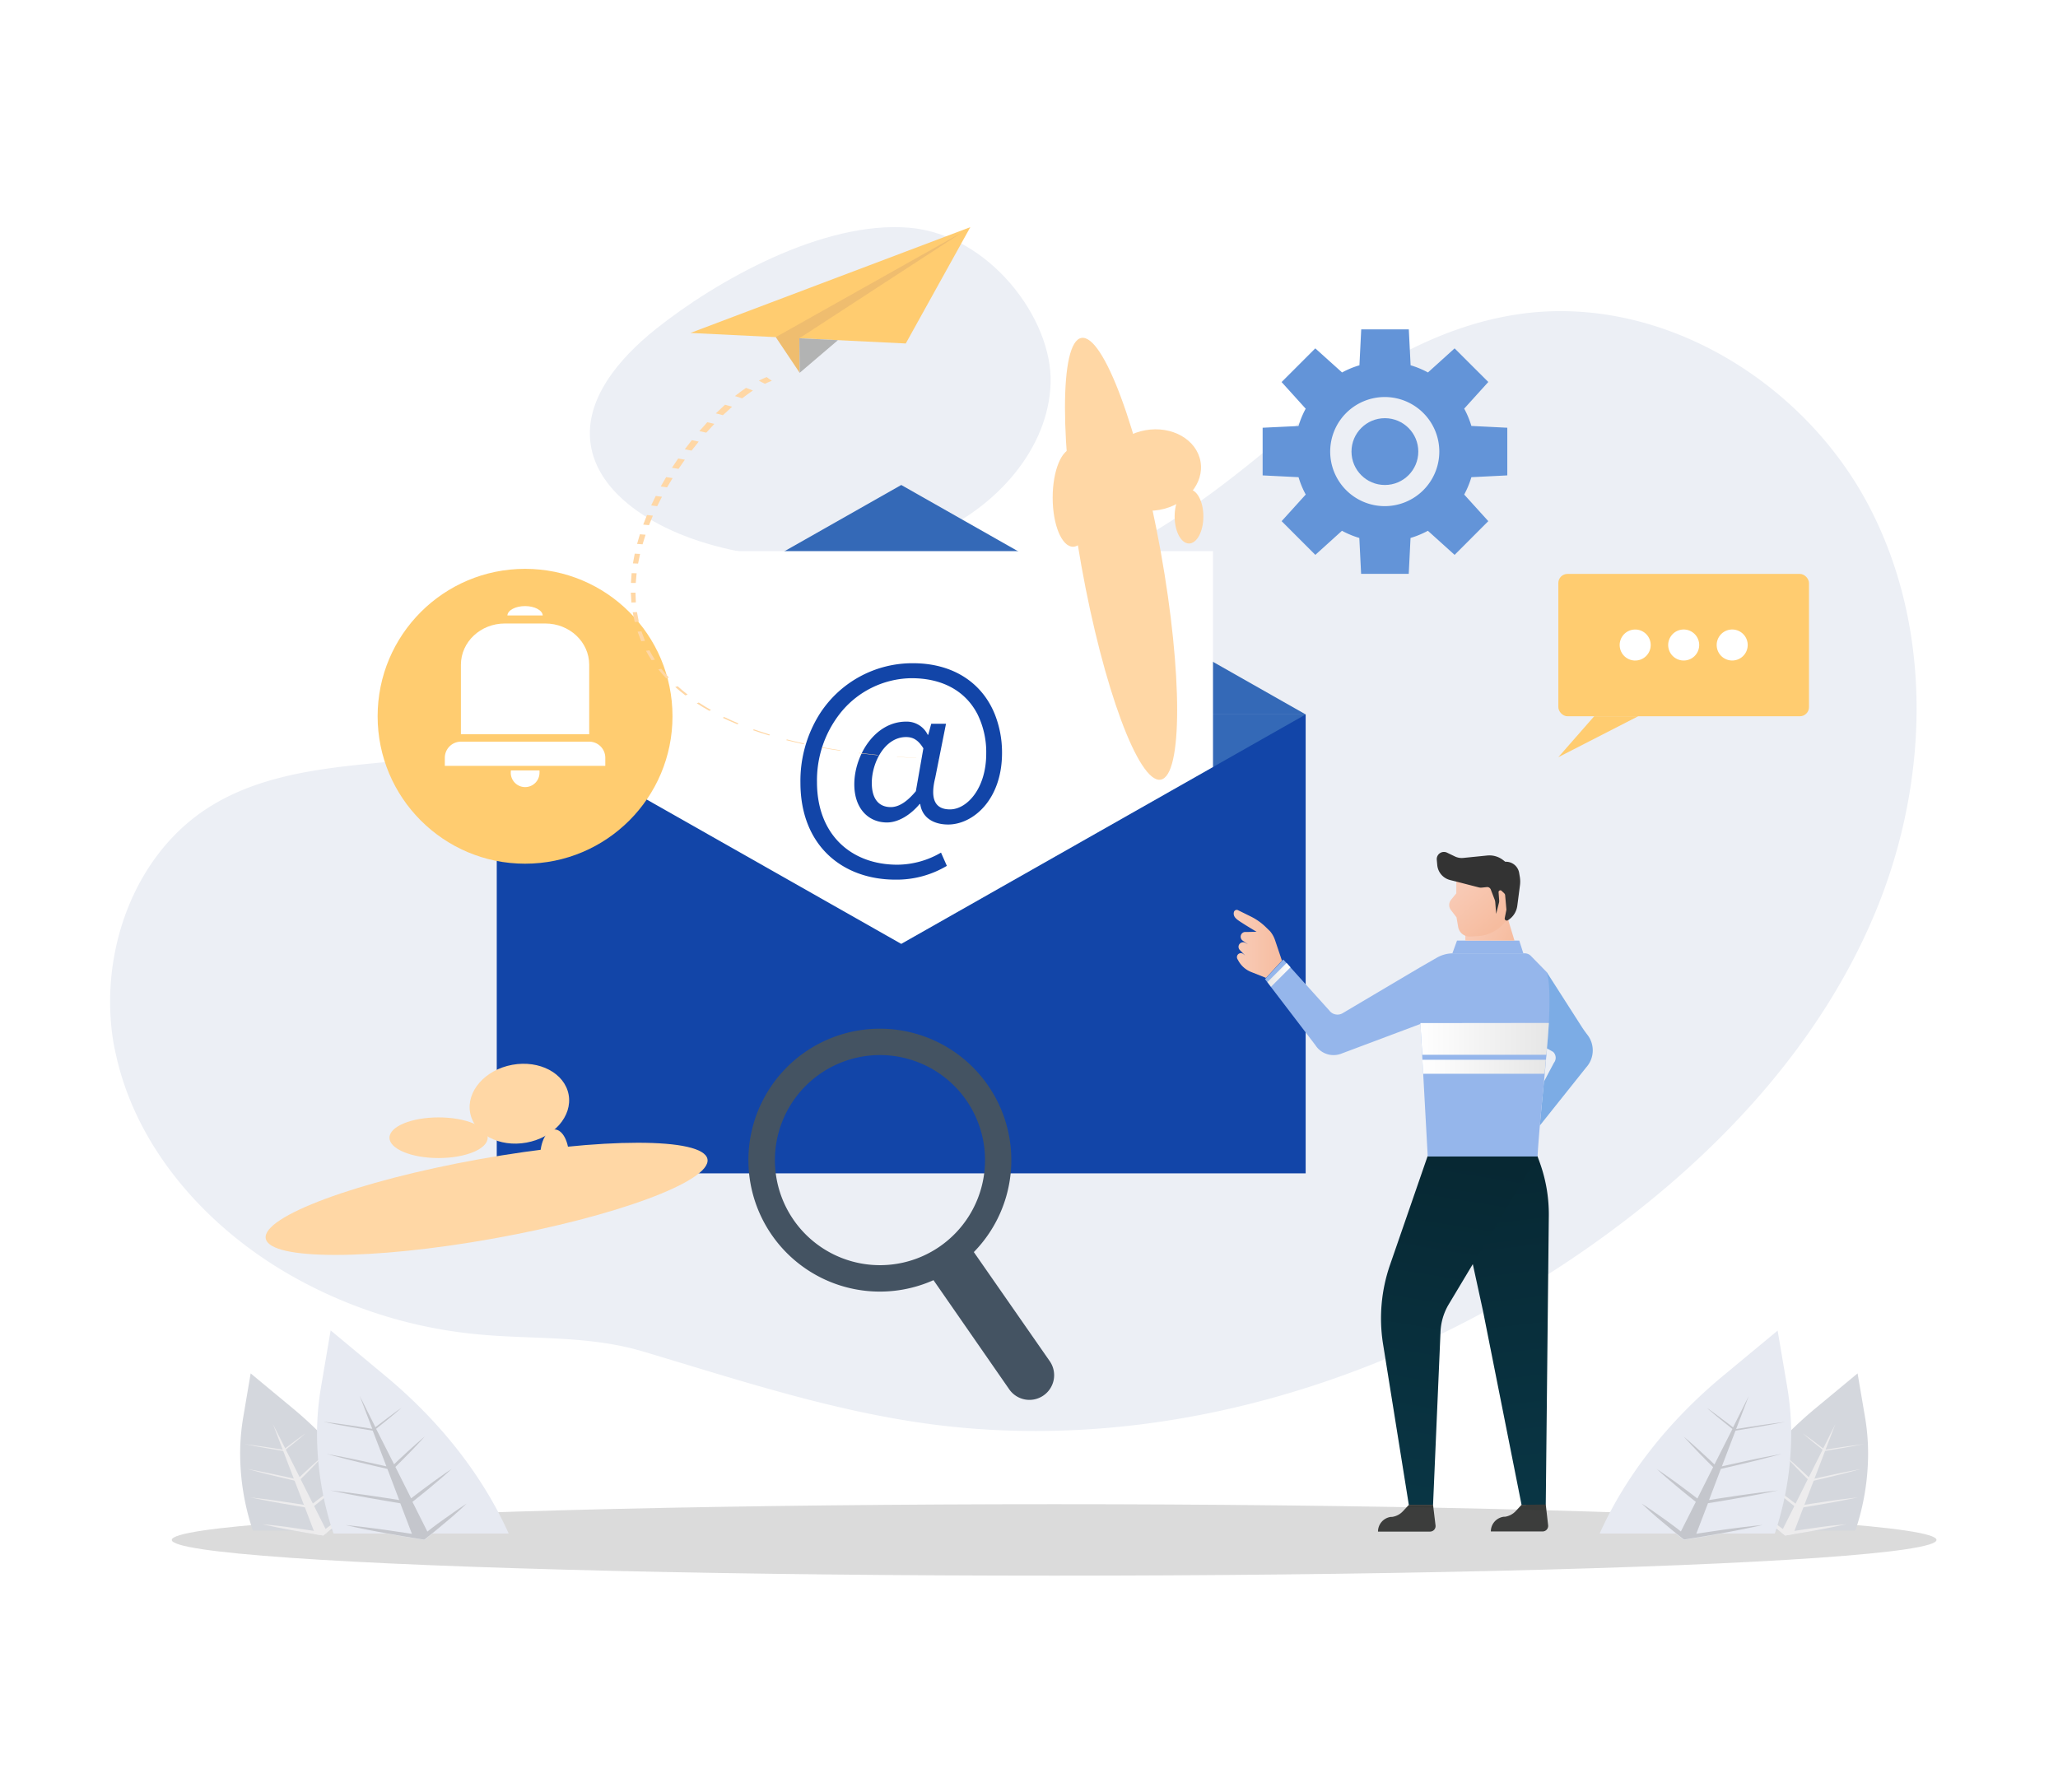 <svg xmlns="http://www.w3.org/2000/svg" xmlns:xlink="http://www.w3.org/1999/xlink" viewBox="0 0 573 499"><defs><style>.cls-1{isolation:isolate;}.cls-2{fill:#fff;}.cls-3{fill:#eceff5;}.cls-4{fill:#1245a8;}.cls-5{fill:#3469b7;}.cls-6{fill:#7cace5;}.cls-7{fill:url(#linear-gradient);}.cls-8{fill:url(#linear-gradient-2);}.cls-9{fill:url(#linear-gradient-3);}.cls-10{fill:#95b6eb;}.cls-11{fill:url(#linear-gradient-4);}.cls-12{fill:url(#linear-gradient-5);}.cls-13{fill:url(#linear-gradient-6);}.cls-14{fill:url(#linear-gradient-7);}.cls-15{fill:#333;}.cls-16{fill:#383a38;}.cls-17{fill:url(#linear-gradient-8);}.cls-18{fill:#ffcc70;}.cls-19{fill:#6394d8;}.cls-20{fill:#efbd6f;}.cls-21{fill:#b2b3b3;}.cls-22{fill:#ffd7a5;}.cls-23{fill:#445362;}.cls-24{fill:#4d4d4d;opacity:0.2;mix-blend-mode:multiply;}.cls-25{fill:#d4d7dd;}.cls-26{fill:#edeced;}.cls-27{fill:#e7eaf2;}.cls-28{fill:#c4c6cc;}</style><linearGradient id="linear-gradient" x1="343.49" y1="262.88" x2="356.93" y2="262.88" gradientUnits="userSpaceOnUse"><stop offset="0" stop-color="#f9cdba"/><stop offset="1" stop-color="#f6bc9f"/></linearGradient><linearGradient id="linear-gradient-2" x1="416.63" y1="322.37" x2="427.5" y2="415.63" gradientUnits="userSpaceOnUse"><stop offset="0" stop-color="#072833"/><stop offset="1" stop-color="#093544"/></linearGradient><linearGradient id="linear-gradient-3" x1="409.46" y1="323.46" x2="394.03" y2="417.27" xlink:href="#linear-gradient-2"/><linearGradient id="linear-gradient-4" x1="395.42" y1="289.26" x2="431.25" y2="289.26" gradientUnits="userSpaceOnUse"><stop offset="0" stop-color="#fff"/><stop offset="1" stop-color="#e6e6e6"/></linearGradient><linearGradient id="linear-gradient-5" x1="396.03" y1="297.03" x2="430.42" y2="297.03" xlink:href="#linear-gradient-4"/><linearGradient id="linear-gradient-6" x1="408.07" y1="255.05" x2="421.31" y2="261.79" xlink:href="#linear-gradient"/><linearGradient id="linear-gradient-7" x1="406.58" y1="243.18" x2="418.12" y2="256.58" xlink:href="#linear-gradient"/><linearGradient id="linear-gradient-8" x1="352.89" y1="271.44" x2="359.31" y2="271.44" gradientUnits="userSpaceOnUse"><stop offset="0" stop-color="#e6e6e6"/><stop offset="1" stop-color="#fff"/></linearGradient></defs><g class="cls-1"><g id="Layer_3" data-name="Layer 3"><rect class="cls-2" x="-288.46" width="878.46" height="501.98"/><path class="cls-3" d="M182.66,91.57c-10.49,8.36-19.89,19.67-18.24,31.9,1.91,14.13,17.79,23.78,33.45,28.18,19.87,5.58,42.31,5.59,61.06-2.36s33-24.52,33.59-42.55S275.4,65.3,253.17,63.41C229.07,61.37,199.33,78.28,182.66,91.57Z"/><path class="cls-3" d="M31.31,288.45c-3.37-24.37,6.43-51,27.27-63.93,15.8-9.82,35.26-11,53.77-12.79a561.18,561.18,0,0,0,131.14-29.06,565.59,565.59,0,0,0,63-26.52c20.39-10.09,34.6-21.13,51.7-35.48,19-15.92,40.77-29.89,65.29-33.28,38.93-5.4,78.63,18.68,96.87,53.49s16.71,77.9,1.39,114.1-43.21,66-75,89.14c-52.35,38.17-118,60-182.44,53.05C235,394,207.27,384.73,179.14,376.34c-16-4.77-31.73-3.21-48-5a129.28,129.28,0,0,1-51.87-17.21c-22.61-13.4-41.4-34.86-47-60.53Q31.67,291.06,31.31,288.45Z"/><rect class="cls-4" x="138.31" y="198.93" width="225.22" height="127.78"/><polygon class="cls-5" points="363.54 198.93 337.73 213.57 250.93 262.81 164.13 213.58 138.31 198.93 363.54 198.93"/><polygon class="cls-5" points="138.31 198.93 250.93 135.04 363.54 198.93 138.31 198.93"/><polygon class="cls-2" points="337.73 153.45 337.73 213.57 250.93 262.81 164.13 213.58 164.13 153.45 337.73 153.45"/><path class="cls-4" d="M277,198.93c-3.52-8.8-11.62-14.26-22.79-14.26a30.67,30.67,0,0,0-26.08,14.26,35,35,0,0,0-5.27,19c0,17.56,11.75,27,26.46,27a27.33,27.33,0,0,0,14.31-3.84L262,237.4a24.3,24.3,0,0,1-12.17,3.37c-12.79,0-22.36-8.33-22.36-23a30.14,30.14,0,0,1,6.19-18.82,25.73,25.73,0,0,1,20.11-10.11c9.08,0,15.28,3.92,18.43,10.11a23.88,23.88,0,0,1,2.39,10.89c0,9.75-5.39,15.53-10.09,15.53-4.15,0-5.58-2.85-4.11-8.79l3-15.05h-4.11l-.83,3.06h-.15a6.49,6.49,0,0,0-6-3.66c-8.75,0-14.44,9.45-14.44,17.46,0,6.82,4,10.62,9.09,10.62,3.29,0,6.68-2.24,9.11-5.15h.15c.52,3.8,3.69,5.72,7.78,5.72,6.85,0,15-6.82,15-19.95A28.9,28.9,0,0,0,277,198.93ZM255,220.3c-2.6,3.11-4.85,4.43-7,4.43-3,0-5.27-1.91-5.27-6.74,0-5.67,3.64-12.76,9.54-12.76,2,0,3.39.84,4.82,3.13Z"/><path class="cls-6" d="M441.61,297.24l-12.9,16.18,1.16-12.25,2.77-5.22a2.25,2.25,0,0,0-.22-3.07l-2.52-1.44.75-20.76,9.84,15.37c.48.74,1,1.45,1.55,2.16A7.08,7.08,0,0,1,441.61,297.24Z"/><path class="cls-7" d="M356.93,267.49l-1.9-5.64a7.85,7.85,0,0,0-1.38-2.52l-1.15-1.12a16.3,16.3,0,0,0-4.21-3l-3.6-1.78a.81.81,0,0,0-1.14.54v0c-.26,1.14.51,1.82,1.48,2.48,1.75,1.17,4.83,3,4.83,3l-2.94.06a1.29,1.29,0,0,0-1.39.81v0a1.34,1.34,0,0,0,.5,1.61l1.44,1-.74-.41a1.28,1.28,0,0,0-1.85.79h0a1.28,1.28,0,0,0,.32,1.21l1.49,1.53-.53-.42a1.09,1.09,0,0,0-1.75.71h0a1.1,1.1,0,0,0,.12.69l.27.48a7,7,0,0,0,3.57,3.14l4.13,1.64Z"/><path class="cls-8" d="M428.07,321.93l.68,1.88a42.42,42.42,0,0,1,2.48,14.76L430.38,419h-6.74L412.9,365l-9.38-43.07Z"/><path class="cls-9" d="M428.07,321.93,403.35,363.2a16.25,16.25,0,0,0-2.28,7.85L399,419h-6.75l-7.21-45A45.48,45.48,0,0,1,387,352.25l10.48-30.32Z"/><path class="cls-10" d="M430.65,270.68l-4.41-4.51a2.4,2.4,0,0,0-1.72-.72H404.6a9.14,9.14,0,0,0-4.56,1.22l-4.78,2.75-21.51,12.74a2.83,2.83,0,0,1-3.63-.79l-10.81-12-1.09-1.2-.93-1-5.08,5.47.68.89,1,1.31,12.34,16.16a6,6,0,0,0,7.07,2.44l22-8.26.2-.08.47,8.67.08,1.39.21,3.9,1.26,22.95h30.57c.41-7,1.26-15.14,2-22.95.13-1.31.25-2.62.36-3.9,0-.47.09-.93.13-1.39.3-3.47.55-6.79.7-9.82C431.54,278,431.47,273.29,430.65,270.68Z"/><path class="cls-11" d="M431.25,284.83c-.15,2.73-.4,5.73-.7,8.86H396l-.47-7.82-.06-1Z"/><polygon class="cls-12" points="430.42 295.08 430.06 298.98 396.24 298.98 396.03 295.08 430.42 295.08"/><polygon class="cls-10" points="404.38 265.45 405.67 261.9 423 261.9 424.14 265.45 404.38 265.45"/><polygon class="cls-13" points="421.67 261.9 419.22 253.83 407.99 253.83 407.99 261.9 421.67 261.9"/><path class="cls-14" d="M405.47,243.42v5.32L404,250.55a2.3,2.3,0,0,0,0,2.88l1.53,2,.46,2.66a3.22,3.22,0,0,0,3.38,2.68l2.19-.13a10.29,10.29,0,0,0,7.24-3.63l2.12-2.53v-11Z"/><path class="cls-15" d="M405.47,245.47l-1.72-.43a4.74,4.74,0,0,1-3.58-4.17l-.14-1.54a2,2,0,0,1,2.81-1.94l2.22,1.07a4.37,4.37,0,0,0,2.36.42l6.65-.67a6.2,6.2,0,0,1,4.43,1.27l.6.47h0a3.72,3.72,0,0,1,3.87,3.1l.2,1.18a8.25,8.25,0,0,1,0,2.48l-.72,5.53a5.59,5.59,0,0,1-2.61,4h0a.58.58,0,0,1-.88-.61l.45-2.25a1,1,0,0,0,0-.29l-.34-3.81a.84.84,0,0,0-.26-.54l-.73-.7a.5.5,0,0,0-.84.4l.17,2.33a2,2,0,0,1-.05.55l-.79,3.15-.25-3.22a2.88,2.88,0,0,0-.17-.76l-1.09-2.84A1.07,1.07,0,0,0,414,247l-1.43.15a2.28,2.28,0,0,1-.82-.06Z"/><path class="cls-16" d="M423.64,419,422,420.77a5.12,5.12,0,0,1-3,1.56l-.34,0a4.13,4.13,0,0,0-3.57,4.09H429.5a1.55,1.55,0,0,0,1.54-1.72l-.66-5.78Z"/><path class="cls-16" d="M392.28,419l-1.69,1.81a5.07,5.07,0,0,1-3,1.56l-.34,0a4.13,4.13,0,0,0-3.58,4.09h14.48a1.54,1.54,0,0,0,1.54-1.72L399,419Z"/><polygon class="cls-17" points="359.31 269.33 353.88 274.76 352.89 273.45 358.22 268.13 359.31 269.33"/><rect class="cls-18" x="433.88" y="159.8" width="69.79" height="39.64" rx="2.55"/><polygon class="cls-18" points="456.11 199.44 433.88 210.83 443.86 199.44 456.11 199.44"/><circle class="cls-2" cx="455.27" cy="179.62" r="4.32" transform="translate(-22.89 75.25) rotate(-9.22)"/><circle class="cls-2" cx="468.78" cy="179.62" r="4.32" transform="translate(-22.72 77.41) rotate(-9.22)"/><circle class="cls-2" cx="482.28" cy="179.62" r="4.32" transform="translate(-22.54 79.57) rotate(-9.22)"/><path class="cls-19" d="M351.55,119.1v13.27l10,.5a24.69,24.69,0,0,0,2,4.83l-6.71,7.41,9.38,9.39,7.42-6.71a25.32,25.32,0,0,0,4.83,2l.5,10h13.26l.5-10a25.32,25.32,0,0,0,4.83-2L405,154.5l9.38-9.39-6.71-7.41a25.32,25.32,0,0,0,2-4.83l10-.5V119.1l-10-.5a25.23,25.23,0,0,0-2-4.82l6.71-7.42L405,97l-7.42,6.71a24.69,24.69,0,0,0-4.83-2l-.5-10H379l-.5,10a24.69,24.69,0,0,0-4.83,2L366.21,97l-9.38,9.38,6.71,7.42a24.61,24.61,0,0,0-2,4.82Zm34-8.55a15.19,15.19,0,1,1-15.19,15.19A15.19,15.19,0,0,1,385.59,110.55Z"/><circle class="cls-19" cx="385.59" cy="125.74" r="9.3"/><circle class="cls-18" cx="146.19" cy="199.44" r="41.05"/><path class="cls-2" d="M168.53,211v2.25H123.85V211a4.49,4.49,0,0,1,4.49-4.49H164A4.49,4.49,0,0,1,168.53,211Z"/><path class="cls-2" d="M150.21,215.16a4,4,0,1,1-8,0,4.62,4.62,0,0,1,.05-.65h7.94A3.49,3.49,0,0,1,150.21,215.16Z"/><path class="cls-2" d="M164.05,185.1v19.34H128.33V185.1c0-6.35,5.47-11.49,12.23-11.49h11.26C158.58,173.61,164.05,178.75,164.05,185.1Z"/><path class="cls-2" d="M151.12,171.36h-9.85c.09-1.45,2.26-2.6,4.92-2.6S151,169.91,151.12,171.36Z"/><polygon class="cls-18" points="270.16 63.25 252.19 95.64 222.56 94.19 220.29 94.08 215.99 93.87 192.22 92.71 270.16 63.25"/><polygon class="cls-20" points="267.7 64.8 222.56 94.19 222.65 103.81 215.99 93.87 267.7 64.8"/><polygon class="cls-21" points="233.3 94.72 222.65 103.81 222.56 94.19 233.3 94.72"/><path class="cls-22" d="M213.47,105a21.27,21.27,0,0,0-2.18,1l1.7.87a18.05,18.05,0,0,1,1.91-.83Z"/><path class="cls-22" d="M207.71,108c-1.1.74-2.11,1.51-3.08,2.28l2,.63c1-.75,2-1.49,3-2.19Z"/><polygon class="cls-22" points="201.86 112.69 199.31 115.1 201.28 115.61 203.83 113.25 201.86 112.69"/><polygon class="cls-22" points="196.93 117.56 194.71 120.05 196.65 120.47 198.89 118.02 196.93 117.56"/><polygon class="cls-22" points="192.62 122.56 190.66 125.1 192.55 125.47 194.54 122.96 192.62 122.56"/><polygon class="cls-22" points="188.82 127.67 187.09 130.25 188.92 130.55 190.68 128 188.82 127.67"/><polygon class="cls-22" points="185.47 132.85 183.97 135.46 185.73 135.71 187.27 133.12 185.47 132.85"/><polygon class="cls-22" points="182.58 138.09 181.3 140.74 182.98 140.94 184.3 138.32 182.58 138.09"/><polygon class="cls-22" points="180.14 143.4 179.09 146.07 180.7 146.23 181.78 143.58 180.14 143.4"/><polygon class="cls-22" points="178.17 148.76 177.38 151.45 178.91 151.56 179.74 148.89 178.17 148.76"/><polygon class="cls-22" points="176.73 154.16 176.22 156.87 177.66 156.93 178.21 154.24 176.73 154.16"/><polygon class="cls-22" points="175.86 159.59 175.67 162.31 177.01 162.32 177.25 159.62 175.86 159.59"/><polygon class="cls-22" points="175.64 165.03 175.8 167.76 177.04 167.73 176.94 165.03 175.64 165.03"/><polygon class="cls-22" points="176.16 170.48 176.72 173.19 177.86 173.12 177.35 170.43 176.16 170.48"/><polygon class="cls-22" points="177.52 175.88 178.55 178.56 179.58 178.45 178.6 175.79 177.52 175.88"/><path class="cls-22" d="M179.85,181.21c.48.87,1,1.74,1.58,2.61l.9-.15c-.55-.86-1.05-1.72-1.51-2.59Z"/><path class="cls-22" d="M183.3,186.38c.67.84,1.4,1.67,2.18,2.49l.77-.18c-.76-.82-1.46-1.64-2.11-2.48Z"/><path class="cls-22" d="M188,191.29c.89.79,1.83,1.57,2.83,2.33l.63-.21c-1-.76-1.89-1.53-2.76-2.32Z"/><path class="cls-22" d="M194,195.83c1.11.72,2.27,1.42,3.48,2.09l.49-.22c-1.19-.67-2.32-1.37-3.41-2.08Z"/><path class="cls-22" d="M201.22,199.87c1.31.62,2.67,1.22,4.07,1.8l.35-.22c-1.37-.58-2.71-1.18-4-1.8Z"/><path class="cls-22" d="M209.61,203.3q2.22.78,4.55,1.47l.24-.2c-1.53-.47-3-1-4.49-1.48Z"/><path class="cls-22" d="M218.9,206.08q2.41.6,4.9,1.14l.14-.17q-2.46-.54-4.85-1.16Z"/><path class="cls-22" d="M228.82,208.21c1.7.3,3.41.58,5.13.83l.08-.13c-1.71-.26-3.42-.54-5.1-.85Z"/><polygon class="cls-22" points="239.17 209.74 244.44 210.31 244.47 210.22 239.22 209.63 239.17 209.74"/><polygon class="cls-22" points="249.75 210.75 255.1 211.09 255.11 211.05 249.77 210.69 249.75 210.75"/><polygon class="cls-22" points="260.5 211.32 263.21 211.4 260.5 211.31 260.5 211.32"/><path class="cls-23" d="M292.27,379l-21.13-30.37a36.6,36.6,0,1,0-11.23,7.82L281,386.85a6.85,6.85,0,0,0,9.53,1.71h0A6.85,6.85,0,0,0,292.27,379ZM221,339.74a29.25,29.25,0,1,1,40.71,7.3A29.25,29.25,0,0,1,221,339.74Z"/><ellipse class="cls-22" cx="312.14" cy="155.58" rx="11.22" ry="62.48" transform="translate(-22.59 57.63) rotate(-10.18)"/><ellipse class="cls-22" cx="298.75" cy="138.57" rx="5.66" ry="13.67"/><ellipse class="cls-22" cx="320.87" cy="130.87" rx="13.59" ry="11.26" transform="translate(-18.08 58.78) rotate(-10.18)"/><ellipse class="cls-22" cx="331.05" cy="143.8" rx="4" ry="7.53"/><ellipse class="cls-22" cx="135.5" cy="333.8" rx="62.48" ry="11.22" transform="translate(-56.88 29.21) rotate(-10.18)"/><ellipse class="cls-22" cx="122.11" cy="316.79" rx="13.67" ry="5.66"/><ellipse class="cls-22" cx="144.23" cy="309.09" rx="13.99" ry="11.05" transform="matrix(0.98, -0.18, 0.18, 0.98, -52.37, 30.37)"/><ellipse class="cls-22" cx="154.41" cy="322.02" rx="4" ry="7.53"/><ellipse class="cls-24" cx="293.5" cy="428.78" rx="245.67" ry="9.95"/><path class="cls-25" d="M520.13,404.87a67.71,67.71,0,0,1-3.54,21.31H505.12c-1.18.22-2.37.43-3.55.63l-2.31.38c-.62.11-1.25.21-1.87.3l-.4.07-.25-.2-.86-.68-.61-.5H478.83c5.64-12.51,14.77-24.17,26.59-34l11.78-9.77,2.08,12.22A61.11,61.11,0,0,1,520.13,404.87Z"/><path class="cls-26" d="M511,396.54l-2.72,7.11-.13.35-2.95,7.71-.21.56L502.39,419l-.27.7-2.47,6.47,0,.13-.34.88c-.62.11-1.25.21-1.87.3l-.4.07-.25-.2-.86-.68.24-.5.21-.4,3.21-6.41.36-.72,3.39-6.77.29-.58,3.84-7.65.17-.36Z"/><path class="cls-26" d="M514,424.41c-1.35.31-2.72.59-4.1.87l-2.06.41-2.07.38-.61.11c-1.18.22-2.37.43-3.55.63l-2.31.38c-.62.11-1.25.21-1.87.3l-.4.07-.25-.2-.86-.68-.61-.5-.84-.67c-.76-.62-1.51-1.25-2.25-1.88s-1.47-1.26-2.2-1.9-1.44-1.29-2.12-2c.88.56,1.73,1.14,2.57,1.72s1.67,1.16,2.48,1.76,1.63,1.18,2.43,1.78l1,.74.52.4.61.48,2.14-.35.8-.13.86-.13c1.4-.21,2.8-.42,4.21-.61l2.11-.29,2.12-.27C511.12,424.71,512.53,424.54,514,424.41Z"/><path class="cls-26" d="M491.16,412.31c.86.57,1.69,1.15,2.52,1.74s1.65,1.18,2.45,1.77l1.22.9,1.19.9c.81.6,1.59,1.21,2.37,1.82l-.51-.11c1.39-.24,2.79-.45,4.19-.67s2.8-.42,4.2-.63l2.11-.3,2.11-.28c1.41-.18,2.82-.36,4.25-.51-1.37.3-2.74.56-4.12.83l-2.07.39-2.08.38c-1.38.25-2.77.49-4.16.72s-2.78.47-4.18.69l-.32,0-.2-.15c-.77-.62-1.55-1.23-2.31-1.85l-1.14-.93-1.13-.93c-.76-.63-1.49-1.26-2.23-1.89S491.86,413,491.16,412.31Z"/><path class="cls-26" d="M496.94,405.28c.66.55,1.3,1.11,1.93,1.67l1.88,1.7,1.84,1.71c.61.57,1.2,1.15,1.8,1.72L504,412l3.5-.79,3.52-.76,1.76-.37,1.77-.36c1.19-.24,2.37-.47,3.57-.68-1.14.32-2.29.61-3.43.91l-1.73.44-1.73.43-3.48.83-3.49.8-.29.06-.16-.15c-.59-.58-1.18-1.16-1.76-1.75s-1.16-1.16-1.73-1.75-1.14-1.18-1.69-1.77S497.47,405.89,496.94,405.28Z"/><path class="cls-26" d="M501.94,399.11l1.6,1.14,1.58,1.16c1,.78,2.06,1.56,3.08,2.35l-.26-.06,2.71-.43,2.72-.41q1.36-.21,2.73-.39c.91-.12,1.82-.25,2.74-.36l-2.68.52-2.69.48-2.7.46-2.71.44-.15,0-.1-.08c-1-.79-2-1.59-3-2.4l-1.46-1.21C502.89,399.94,502.4,399.53,501.94,399.11Z"/><path class="cls-27" d="M498.72,399.42A87.67,87.67,0,0,1,494.15,427H479.33q-2.29.42-4.59.81l-3,.49c-.8.14-1.61.27-2.42.39l-.51.08-.32-.25-1.11-.88-.79-.64H445.38c7.29-16.16,19.08-31.22,34.34-43.89l15.22-12.62,2.68,15.79A79.5,79.5,0,0,1,498.72,399.42Z"/><path class="cls-28" d="M479.13,409h0c1.18-.26,2.36-.54,3.53-.81l4.49-1.07,2.24-.55,2.23-.57c1.48-.38,3-.77,4.43-1.18-1.54.28-3.07.58-4.6.88l-2.29.46-2.28.48c-1.51.32-3,.65-4.54,1l-2.93.66h0l3.8-9.95h0c1.15-.17,2.28-.37,3.42-.55l3.49-.6,3.47-.62,3.46-.67c-1.18.14-2.36.3-3.54.46l-3.52.5-3.52.54-3.09.49h0l3.52-9.19-4.37,8.73h0c-1-.81-2.11-1.63-3.19-2.43-.67-.51-1.35-1-2-1.5s-1.36-1-2.07-1.47c.6.54,1.23,1.06,1.84,1.59s1.25,1.05,1.89,1.57c1.1.91,2.22,1.8,3.35,2.69h0l-5,9.88h0l-1.28-1.23c-.79-.74-1.57-1.47-2.38-2.2s-1.61-1.47-2.42-2.19-1.64-1.45-2.5-2.16c.69.78,1.4,1.55,2.12,2.31s1.44,1.53,2.19,2.29,1.48,1.51,2.23,2.27l1.67,1.65h0l-4.38,8.74h0c-.58-.45-1.16-.9-1.75-1.34l-1.55-1.16-1.56-1.16c-1-.77-2.11-1.53-3.17-2.29s-2.15-1.51-3.26-2.25c.9.85,1.84,1.67,2.79,2.49S466,413.15,467,414l1.46,1.21,1.47,1.2c.73.6,1.48,1.18,2.23,1.77h0L468,426.43l-1.27-1c-1-.77-2.08-1.54-3.13-2.3s-2.13-1.52-3.21-2.27-2.18-1.5-3.32-2.22c.88.85,1.81,1.69,2.73,2.52s1.88,1.65,2.85,2.45,1.92,1.63,2.91,2.43l1.08.87.79.64,1.11.88.32.25.51-.08c.81-.12,1.62-.25,2.42-.39l3-.49q2.29-.39,4.59-.81l.78-.14,2.68-.5,2.66-.52c1.78-.37,3.55-.73,5.3-1.14-1.85.17-3.67.39-5.51.61l-2.73.35-2.73.37c-1.81.26-3.62.52-5.43.8l-1.11.17-1,.16.06-.16,3.2-8.36h0L479,418l5.37-.93,2.69-.49,2.67-.5c1.78-.35,3.56-.7,5.32-1.08-1.84.19-3.67.43-5.49.66l-2.73.37-2.72.38c-1.81.27-3.62.53-5.43.81l-2.84.46h0Z"/><path class="cls-25" d="M66.86,404.87a67.71,67.71,0,0,0,3.54,21.31H81.88c1.18.22,2.36.43,3.55.63l2.31.38c.62.11,1.25.21,1.87.3l.4.07.25-.2.86-.68.61-.5h16.43c-5.64-12.51-14.77-24.17-26.59-34l-11.78-9.77-2.07,12.22A61.12,61.12,0,0,0,66.86,404.87Z"/><path class="cls-26" d="M76,396.54l2.72,7.11.13.35,2.95,7.71.21.56L84.61,419l.27.7,2.47,6.47.05.13.34.88c.62.11,1.25.21,1.87.3l.4.07.25-.2.86-.68-.25-.5-.2-.4-3.21-6.41-.36-.72-3.4-6.77-.28-.58-3.84-7.65-.18-.36Z"/><path class="cls-26" d="M73,424.41c1.36.31,2.73.59,4.11.87l2.06.41,2.07.38.61.11c1.18.22,2.36.43,3.55.63l2.31.38c.62.11,1.25.21,1.87.3l.4.07.25-.2.86-.68.61-.5.83-.67c.77-.62,1.51-1.25,2.26-1.88s1.47-1.26,2.2-1.9,1.43-1.29,2.11-2c-.88.56-1.72,1.14-2.56,1.72s-1.68,1.16-2.49,1.76-1.63,1.18-2.43,1.78l-1,.74-.52.4-.61.48-2.14-.35-.8-.13-.86-.13c-1.4-.21-2.81-.42-4.21-.61l-2.11-.29-2.12-.27C75.88,424.71,74.47,424.54,73,424.41Z"/><path class="cls-26" d="M95.84,412.31c-.86.57-1.69,1.15-2.52,1.74l-2.46,1.77-1.21.9-1.2.9c-.8.6-1.58,1.21-2.37,1.82l.52-.11c-1.39-.24-2.79-.45-4.19-.67l-4.2-.63-2.11-.3L74,417.45c-1.42-.18-2.83-.36-4.25-.51,1.36.3,2.74.56,4.12.83l2.07.39,2.07.38,4.17.72c1.39.23,2.78.47,4.18.69l.31,0,.2-.15c.78-.62,1.56-1.23,2.32-1.85l1.14-.93,1.13-.93c.76-.63,1.49-1.26,2.23-1.89S95.14,413,95.84,412.31Z"/><path class="cls-26" d="M90.06,405.28c-.66.55-1.3,1.11-1.93,1.67s-1.27,1.13-1.88,1.7l-1.84,1.71-1.81,1.72.45-.09-3.51-.79L76,410.44l-1.77-.37-1.77-.36c-1.18-.24-2.36-.47-3.56-.68,1.13.32,2.28.61,3.43.91l1.73.44,1.73.43,3.48.83,3.49.8.28.06.16-.15c.59-.58,1.19-1.16,1.77-1.75s1.16-1.16,1.73-1.75l1.69-1.77C89,406.48,89.53,405.89,90.06,405.28Z"/><path class="cls-26" d="M85.06,399.11l-1.61,1.14-1.57,1.16c-1,.78-2.07,1.56-3.08,2.35l.26-.06-2.72-.43-2.71-.41q-1.36-.21-2.73-.39l-2.74-.36,2.67.52,2.69.48,2.7.46,2.71.44.16,0,.1-.08c1-.79,2-1.59,3-2.4.5-.4,1-.81,1.46-1.21S84.6,399.53,85.06,399.11Z"/><path class="cls-27" d="M88.27,399.42A87.4,87.4,0,0,0,92.85,427h14.82c1.52.28,3,.55,4.58.81l3,.49,2.42.39.52.08.32-.25,1.11-.88.79-.64h21.23c-7.29-16.16-19.08-31.22-34.35-43.89L92.06,370.44l-2.68,15.79A78.45,78.45,0,0,0,88.27,399.42Z"/><path class="cls-28" d="M107.86,409h0c-1.18-.26-2.35-.54-3.53-.81l-4.49-1.07-2.24-.55L95.37,406c-1.48-.38-3-.77-4.43-1.18,1.55.28,3.08.58,4.61.88l2.28.46,2.28.48c1.52.32,3,.65,4.54,1l2.94.66h0l-3.81-9.95h0c-1.14-.17-2.28-.37-3.41-.55l-3.49-.6-3.48-.62L90,395.86c1.18.14,2.36.3,3.54.46l3.52.5,3.51.54,3.09.49h0l-3.51-9.19,4.37,8.73h0c1.06-.81,2.12-1.63,3.2-2.43.67-.51,1.35-1,2-1.5s1.37-1,2.08-1.47c-.6.54-1.23,1.06-1.85,1.59s-1.24,1.05-1.88,1.57c-1.1.91-2.22,1.8-3.35,2.69h0l5,9.88h0c.42-.41.84-.82,1.28-1.23.78-.74,1.57-1.47,2.37-2.2s1.61-1.47,2.43-2.19,1.64-1.45,2.49-2.16c-.68.78-1.4,1.55-2.11,2.31s-1.45,1.53-2.19,2.29-1.48,1.51-2.24,2.27c-.54.55-1.1,1.1-1.66,1.65h0l4.38,8.74h0c.58-.45,1.16-.9,1.75-1.34l1.54-1.16,1.57-1.16c1-.77,2.11-1.53,3.17-2.29s2.15-1.51,3.26-2.25c-.91.85-1.85,1.67-2.79,2.49S121,413.15,120,414l-1.46,1.21-1.48,1.2c-.73.6-1.48,1.18-2.22,1.77h0l4.15,8.28,1.27-1c1-.77,2.08-1.54,3.14-2.3s2.13-1.52,3.21-2.27,2.18-1.5,3.31-2.22c-.88.85-1.8,1.69-2.73,2.52s-1.87,1.65-2.84,2.45-1.93,1.63-2.91,2.43l-1.08.87-.79.64-1.11.88-.32.25-.52-.08-2.42-.39-3-.49c-1.53-.26-3.06-.53-4.58-.81l-.79-.14-2.67-.5-2.67-.52c-1.77-.37-3.55-.73-5.3-1.14,1.85.17,3.68.39,5.51.61l2.74.35,2.73.37c1.81.26,3.62.52,5.43.8l1.11.17,1,.16-.07-.16-3.19-8.36h0L108,418q-2.7-.45-5.38-.93l-2.68-.49-2.67-.5c-1.78-.35-3.56-.7-5.32-1.08,1.84.19,3.66.43,5.49.66l2.72.37,2.73.38c1.81.27,3.62.53,5.42.81l2.84.46h0Z"/></g></g></svg>